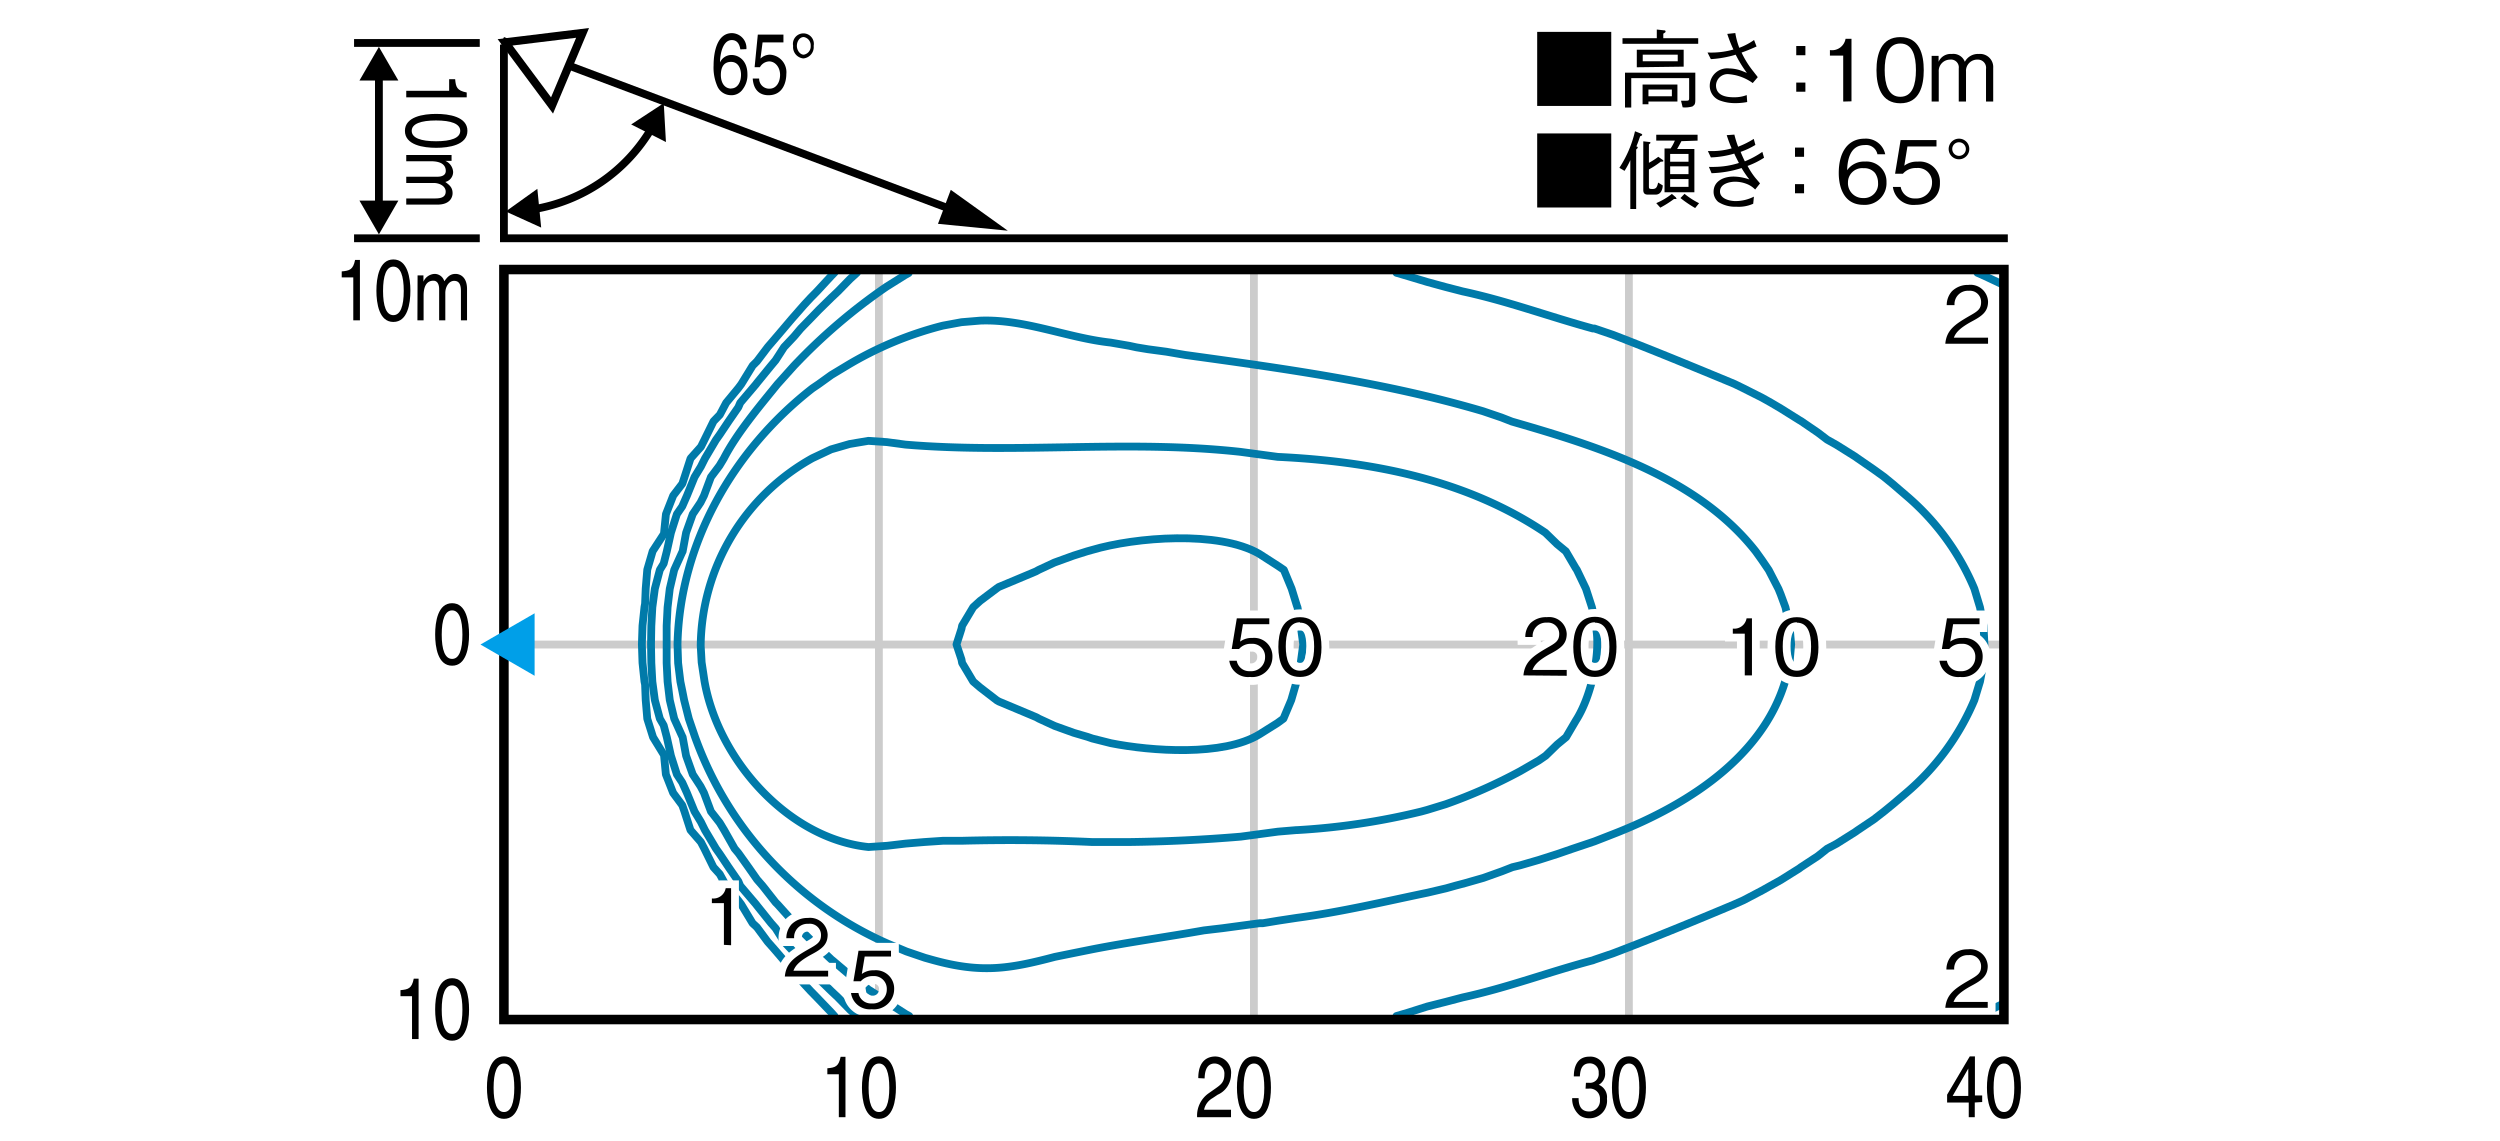 <svg xmlns="http://www.w3.org/2000/svg" viewBox="0 0 320 146"><defs><style>.cls-1,.cls-8{fill:#fff;}.cls-2,.cls-3,.cls-4,.cls-5,.cls-6,.cls-7,.cls-9{fill:none;}.cls-2{stroke:#ccc;}.cls-2,.cls-3{stroke-linecap:round;stroke-linejoin:round;}.cls-3{stroke:#007aa9;}.cls-4{stroke:#fff;stroke-width:2px;}.cls-4,.cls-9{stroke-miterlimit:10;}.cls-5,.cls-6,.cls-7,.cls-8,.cls-9{stroke:#000;}.cls-5{stroke-width:1px;}.cls-8{stroke-width:1.04px;}.cls-9{stroke-width:1.22px;}.cls-10{fill:#009fe8;}</style></defs><title>id_e30413hm_nh</title><g id="レイヤー_2" data-name="レイヤー 2"><g id="grid"><rect class="cls-1" width="320" height="146"/><line class="cls-2" x1="112.5" y1="34.5" x2="112.5" y2="130.5"/><line class="cls-2" x1="160.5" y1="34.5" x2="160.5" y2="130.5"/><line class="cls-2" x1="208.5" y1="34.5" x2="208.5" y2="130.5"/><line class="cls-2" x1="64.5" y1="82.5" x2="256.5" y2="82.5"/></g><g id="id_e30413hm_nh"><path d="M206.24,4.08v9.48h-9.48V4.08Z"/><path d="M207.68,5.61V4.89h4.39V3.78l.89.1c.07,0,.23,0,.23.14s-.07.14-.29.29v.58h4.47v.72Zm9,8a3.34,3.34,0,0,1-1.3.13l-.21-.85.69,0c.35,0,.35-.08.35-.43V10H208.8v3.76H208V9.3h9v3.37C217,13.09,217,13.42,216.68,13.57Zm-7.17-5V6.37h6V8.53ZM214.75,7h-4.48v.84h4.48ZM211,13v.35h-.75V10.82h4.46V13Zm3-1.54h-3v.86h3Z"/><path d="M222.12,4.23a9.3,9.3,0,0,0,.51,1.89,8.32,8.32,0,0,0,1.89-1l.32.83c-.9.4-1.22.53-1.92.78a12.09,12.09,0,0,0,1.57,2.49c.35.46.4.5.5.66l-.64.75a6.09,6.09,0,0,0-3-1.13,1.49,1.49,0,0,0-1.7,1.42c0,1.49,1.66,1.53,2.32,1.53a4.34,4.34,0,0,0,1.61-.28l.06.89a8,8,0,0,1-1.61.14,5.41,5.41,0,0,1-1.75-.29,2,2,0,0,1-1.43-2,2.24,2.24,0,0,1,2.49-2.15,4.75,4.75,0,0,1,1.63.32l.63.25A15.44,15.44,0,0,1,222.17,7a13.84,13.84,0,0,1-3.18.57l-.43-.85a10.5,10.5,0,0,0,3.32-.38,16.77,16.77,0,0,1-.79-2Z"/><path d="M231.09,7.07h-1.17V5.89h1.17Zm0,4.67h-1.17V10.57h1.17Z"/><path d="M235.93,13V7.12h-1.7V6.41a1.76,1.76,0,0,0,2-1.44h.76v8Z"/><path d="M243.24,13.22c-2.46,0-3.05-2.21-3.05-4.24s.59-4.23,3.05-4.23,3,2.23,3,4.23S245.71,13.22,243.24,13.22Zm0-7.65c-1.57,0-2,1.61-2,3.41s.46,3.41,2,3.41,2-1.54,2-3.41S244.79,5.57,243.24,5.57Z"/><path d="M254.21,13V8.83a1.05,1.05,0,0,0-1.07-1.2,1.44,1.44,0,0,0-1.49,1.55V13h-.93V8.76a1,1,0,0,0-1.12-1.13,1.46,1.46,0,0,0-1.44,1.57V13h-.91V7.15h.89v.76a1.68,1.68,0,0,1,1.69-1,1.57,1.57,0,0,1,1.67,1,1.89,1.89,0,0,1,1.79-1,1.68,1.68,0,0,1,1.84,1.79V13Z"/><path d="M52,12.46v-.84h5.49V10.14h.77c.09,1,.21,1.45,1.48,1.7v.62Z"/><path d="M51.83,16.75c0-1.82,2.37-2.17,4-2.17s4,.35,4,2.17-2.37,2.17-4,2.17S51.83,18.57,51.83,16.75Zm7.08,0c0-.91-1.17-1.33-3.1-1.33s-3.11.42-3.11,1.33,1.17,1.33,3.11,1.33S58.91,17.66,58.91,16.75Z"/><path d="M57.8,19.84v.75H57v0A1.65,1.65,0,0,1,58,22,1.31,1.31,0,0,1,57,23.29c.54.4.93.71.93,1.44,0,.51-.32,1.46-1.93,1.46H52V25.4h3.72c.79,0,1.33-.2,1.33-.88s-.77-1.1-1.54-1.1H52v-.8h4c.48,0,1.06-.15,1.06-.74s-.35-1.24-1.91-1.24H52v-.8Z"/><path class="cls-3" d="M166,77.53l.08.21.41,2.37.32,2.38-.32,2.37L166,87.24l-.08.16-.64,2.21-1,2.38-.77.56L161.2,94c-4.62,2.83-13.87,2.15-19,1.13l-2.38-.6-.61-.21-1.77-.52L135,92.92,133,92l-.36-.2-2.38-1-2.39-1-.28-.16L125.46,88l-.89-.76-1.42-2.38-.08-.44-.64-1.93.64-2,.08-.4,1.42-2.37.89-.81,2.09-1.57.28-.2,2.39-1,2.38-1,.36-.2,2-.93,2.42-.88,1.77-.56.61-.17c5.58-1.66,16.25-2.51,21.42.49l2.38,1.53.77.52,1,2.42Z"/><path class="cls-3" d="M204.09,79.26l.16.85c.73,3.51-.64,9.18-2.54,12.12l-1.25,2.13-1.13.93-1.49,1.45-.89.61-2.38,1.37a66.89,66.89,0,0,1-9.52,4.22l-2.38.73-.73.2a87.4,87.4,0,0,1-15.86,2.38l-.12,0-2.38.2-4.76.64c-4.73.4-9.54.63-14.28.69l-2.38,0-2.38,0c-5.7-.26-11-.31-16.71-.16l-2.38,0-2.38.16-2.38.2-2.38.28-2.38.16c-10.38-1.09-19.28-11.29-21-21.26l-.36-2.38-.12-2.13A27.81,27.81,0,0,1,104,58.64l2.38-1.12,2.38-.69,2.38-.4,2.38.16,2.38.32c14.38,1.21,28.47-.66,42.89.93l4.76.64c12,.57,24.14,2.9,34.26,9.71l1.49,1.45,1.13.93,1.25,2.13.16.24L203,75.36l.77,2.38Z"/><path class="cls-3" d="M227.93,76.08l.61,1.66.52,2.37.21,2.38-.21,2.37c-2,11.27-12.68,18.07-22.59,21.91l-2.38.93-2.38.8-.36.12-2,.69-2.38.76-2.38.69-1,.24-1.33.52-2.38.85-2.38.68-1.21.32-1.17.33-2.38.56c-5.69,1.18-10.92,2.45-16.71,3.22l-2.38.36-2,.33-.41,0-4.76.64-2.38.28c-4.78.85-9.48,1.48-14.28,2.42l-2.38.48-2.42.49c-5.93,1.57-9.48,2.1-15.62.4l-1-.28-2.38-.81-2.38-1a45.73,45.73,0,0,1-24.69-26.5L88.17,92l-.6-2.38-.24-1.21-.24-1.16-.29-2.38-.08-2.37C87,69.52,93.89,57.57,104,49.7l.77-.52L106.41,48l1.94-1.17a45.64,45.64,0,0,1,12.34-5.15l2.38-.44,2.39-.2c5.69-.22,11.08,2.19,16.7,2.81l2.38.41.93.2,1.45.24,2.38.32,2.38.41c12.81,1.77,25.69,3.53,38.13,7.2l2.38.81,1.33.52c11.16,3.22,23.78,7.14,31.23,16.64l.8,1.12.85,1.25,1.25,2.42Z"/><path class="cls-3" d="M116.38,130.05l-.45-.25-2.38-1.52-.8-.61-1.58-1-1.65-1.32-.73-.53-2.18-1.85-.2-.16L104,120.54v0l-2.34-2.33,0-.08-2.1-2.34-.28-.28-1.65-2.1-.73-.84L95.8,111l-1.29-1.81-.48-.57-1.34-2.37-.56-.93L91,103.87l-.89-2.38-.44-.84-1-1.53-.85-2.38-.44-2.38-.08-.16-1-2.21-.57-2.38-.28-2.37-.12-2.38,0-2.37,0-2.38.12-2.37.28-2.38.57-2.42,1-2.21.08-.16.44-2.38.85-2.38,1-1.49.44-.88L91,61.06l1.09-1.45.56-.93c1.65-3.21,4.57-6.68,6.86-9.5l2.1-2.34,0,0a73.42,73.42,0,0,1,11.86-10.14l2.38-1.49.45-.25"/><path class="cls-3" d="M178.75,34.92l1.53.45,2.39.72,2.38.65,2.17.56c5.66,1.21,11.1,3.23,16.67,4.75l.2,0,2.38.81c5.19,2,10.4,4.15,15.53,6.28l1.17.57,2.38,1.2,1.09.61,1.29.76,2.38,1.49.21.12,2.18,1.49,1.17.89,1.21.68,2.38,1.49.28.2,2.1,1.45,1.29.93,1.09.89L244,63.44a31.77,31.77,0,0,1,8.72,11.92l.72,2.38.45,2.37.12,2.38-.12,2.37-.45,2.38-.72,2.37A31.77,31.77,0,0,1,244,101.49L242.22,103l-1.09.89-1.29,1-2.1,1.41-.28.2L235.08,108l-1.21.64-1.17.93L230.52,111l-.21.16-2.38,1.49-1.29.72-1.09.61-2.38,1.25-1.17.52c-5.08,2.14-10.38,4.32-15.53,6.28l-2.38.81-.2.08c-5.59,1.48-11,3.52-16.67,4.75l-2.17.57-2.38.6-2.39.76-1.53.45"/><polyline class="cls-3" points="256.5 128.44 254.12 129.56 253.11 130.05"/><polyline class="cls-3" points="109.68 130.05 108.79 129.24 107.26 127.67 106.41 126.87 104.8 125.3 104.03 124.45 102.5 122.92 101.65 121.91 100.36 120.54 99.27 118.81 98.7 118.17 96.89 115.91 96.77 115.75 94.75 113.38 94.51 112.81 93.26 111 92.13 109.31 91.64 108.62 90.23 106.25 89.71 105.2 88.9 103.87 87.93 101.5 87.33 100.17 86.64 99.12 85.88 96.74 85.35 94.36 84.95 92.84 84.46 91.99 83.82 89.61 83.5 87.24 83.37 84.86 83.33 82.49 83.37 80.11 83.5 77.73 83.82 75.36 84.46 72.94 84.95 72.14 85.35 70.57 85.88 68.19 86.64 65.81 87.33 64.81 87.93 63.44 88.9 61.06 89.71 59.73 90.23 58.69 91.64 56.31 92.13 55.62 93.26 53.93 94.51 52.12 94.75 51.56 96.77 49.18 96.89 49.02 98.7 46.8 99.27 46.12 100.36 44.43 101.65 43.06 102.5 42.05 104.03 40.48 104.8 39.68 106.41 38.1 107.26 37.3 108.79 35.73 109.68 34.92"/><polyline class="cls-3" points="253.11 34.92 254.12 35.37 256.5 36.49"/><path class="cls-3" d="M106.81,130.05l-.4-.45-1.85-1.93c-2.26-2.24-4.18-4.79-6.3-7.13l-1.37-1.85-.56-.52-1.46-2.42-.36-.48-1.57-1.9-.81-1.48-.81-.89-1.17-2.38-.44-.84-1.33-1.53-.77-2.38-.28-.8-1.17-1.58-.93-2.37L85,96.74l0-.08-1.41-2.3L82.85,92l-.2-2.38-.08-2-.08-.4-.25-2.38-.08-2.37.08-2.38.25-2.37.08-.45.08-1.93.2-2.42.69-2.37L85,68.31l0-.12.24-2.38.93-2.37,1.17-1.53.28-.85.77-2.38,1.33-1.49.44-.88,1.17-2.38.81-.84.81-1.53,1.57-1.9.36-.48,1.46-2.38.56-.56,1.37-1.81c2-2.28,4.14-5,6.3-7.13l1.85-2,.4-.41"/><path d="M111.58,129.18a2.41,2.41,0,0,1-2.65-2.08h.95a1.62,1.62,0,0,0,1.7,1.34,1.78,1.78,0,0,0,1.93-1.79,1.63,1.63,0,0,0-1.76-1.71,2,2,0,0,0-1.57.66h-.94l.65-3.91h4.16v.75h-3.37l-.37,2.23a2.44,2.44,0,0,1,1.56-.47,2.34,2.34,0,0,1,2.58,2.44A2.58,2.58,0,0,1,111.58,129.18Z"/><path class="cls-4" d="M111.58,129.18a2.41,2.41,0,0,1-2.65-2.08h.95a1.62,1.62,0,0,0,1.7,1.34,1.78,1.78,0,0,0,1.93-1.79,1.63,1.63,0,0,0-1.76-1.71,2,2,0,0,0-1.57.66h-.94l.65-3.91h4.16v.75h-3.37l-.37,2.23a2.44,2.44,0,0,1,1.56-.47,2.34,2.34,0,0,1,2.58,2.44A2.58,2.58,0,0,1,111.58,129.18Z"/><path d="M111.58,129.18a2.41,2.41,0,0,1-2.65-2.08h.95a1.62,1.62,0,0,0,1.7,1.34,1.78,1.78,0,0,0,1.93-1.79,1.63,1.63,0,0,0-1.76-1.71,2,2,0,0,0-1.57.66h-.94l.65-3.91h4.16v.75h-3.37l-.37,2.23a2.44,2.44,0,0,1,1.56-.47,2.34,2.34,0,0,1,2.58,2.44A2.58,2.58,0,0,1,111.58,129.18Z"/><path d="M250.9,86.65a2.41,2.41,0,0,1-2.65-2.08h.95a1.62,1.62,0,0,0,1.7,1.34,1.78,1.78,0,0,0,1.94-1.79,1.63,1.63,0,0,0-1.77-1.71,1.94,1.94,0,0,0-1.57.66h-.94l.65-3.92h4.17v.75H250l-.37,2.23a2.44,2.44,0,0,1,1.56-.47,2.35,2.35,0,0,1,2.59,2.45A2.58,2.58,0,0,1,250.9,86.65Z"/><path class="cls-4" d="M250.9,86.65a2.41,2.41,0,0,1-2.65-2.08h.95a1.62,1.62,0,0,0,1.7,1.34,1.78,1.78,0,0,0,1.94-1.79,1.63,1.63,0,0,0-1.77-1.71,1.94,1.94,0,0,0-1.57.66h-.94l.65-3.92h4.17v.75H250l-.37,2.23a2.44,2.44,0,0,1,1.56-.47,2.35,2.35,0,0,1,2.59,2.45A2.58,2.58,0,0,1,250.9,86.65Z"/><path d="M250.9,86.65a2.41,2.41,0,0,1-2.65-2.08h.95a1.62,1.62,0,0,0,1.7,1.34,1.78,1.78,0,0,0,1.94-1.79,1.63,1.63,0,0,0-1.77-1.71,1.94,1.94,0,0,0-1.57.66h-.94l.65-3.92h4.17v.75H250l-.37,2.23a2.44,2.44,0,0,1,1.56-.47,2.35,2.35,0,0,1,2.59,2.45A2.58,2.58,0,0,1,250.9,86.65Z"/><path d="M160,86.65a2.41,2.41,0,0,1-2.65-2.08h.95a1.62,1.62,0,0,0,1.7,1.34,1.78,1.78,0,0,0,1.93-1.79,1.63,1.63,0,0,0-1.76-1.71,1.94,1.94,0,0,0-1.57.66h-.94l.65-3.92h4.16v.75h-3.37l-.37,2.23a2.44,2.44,0,0,1,1.56-.47,2.34,2.34,0,0,1,2.58,2.45A2.58,2.58,0,0,1,160,86.65Z"/><path d="M166.4,86.65c-2.24,0-2.77-2-2.77-3.85S164.16,79,166.4,79s2.75,2,2.75,3.85S168.63,86.65,166.4,86.65Zm0-7c-1.43,0-1.82,1.46-1.82,3.1s.42,3.1,1.82,3.1,1.81-1.4,1.81-3.1S167.8,79.7,166.4,79.7Z"/><path class="cls-4" d="M160,86.65a2.41,2.41,0,0,1-2.65-2.08h.95a1.62,1.62,0,0,0,1.7,1.34,1.78,1.78,0,0,0,1.93-1.79,1.63,1.63,0,0,0-1.76-1.71,1.94,1.94,0,0,0-1.57.66h-.94l.65-3.92h4.16v.75h-3.37l-.37,2.23a2.44,2.44,0,0,1,1.56-.47,2.34,2.34,0,0,1,2.58,2.45A2.58,2.58,0,0,1,160,86.65Z"/><path class="cls-4" d="M166.4,86.65c-2.24,0-2.77-2-2.77-3.85S164.16,79,166.4,79s2.75,2,2.75,3.85S168.63,86.65,166.4,86.65Zm0-7c-1.43,0-1.82,1.46-1.82,3.1s.42,3.1,1.82,3.1,1.81-1.4,1.81-3.1S167.8,79.7,166.4,79.7Z"/><path d="M160,86.65a2.41,2.41,0,0,1-2.65-2.08h.95a1.62,1.62,0,0,0,1.7,1.34,1.78,1.78,0,0,0,1.93-1.79,1.63,1.63,0,0,0-1.76-1.71,1.94,1.94,0,0,0-1.57.66h-.94l.65-3.92h4.16v.75h-3.37l-.37,2.23a2.44,2.44,0,0,1,1.56-.47,2.34,2.34,0,0,1,2.58,2.45A2.58,2.58,0,0,1,160,86.65Z"/><path d="M166.4,86.65c-2.24,0-2.77-2-2.77-3.85S164.16,79,166.4,79s2.75,2,2.75,3.85S168.63,86.65,166.4,86.65Zm0-7c-1.43,0-1.82,1.46-1.82,3.1s.42,3.1,1.82,3.1,1.81-1.4,1.81-3.1S167.8,79.7,166.4,79.7Z"/><path d="M195,86.45c.16-1.74,1.22-2.47,3-3.51,1.09-.62,1.58-.89,1.58-1.81A1.43,1.43,0,0,0,198,79.7a1.71,1.71,0,0,0-1.82,1.84h-.94a2.6,2.6,0,0,1,.64-1.76A2.87,2.87,0,0,1,198,79a2.25,2.25,0,0,1,2.54,2.13c0,1.29-.75,1.84-2.09,2.55-1.84,1-2.09,1.61-2.29,2.07h4.38v.75Z"/><path d="M204.15,86.65c-2.24,0-2.77-2-2.77-3.85s.53-3.85,2.77-3.85,2.76,2,2.76,3.85S206.39,86.65,204.15,86.65Zm0-7c-1.43,0-1.82,1.46-1.82,3.1s.42,3.1,1.82,3.1S206,84.5,206,82.8,205.56,79.7,204.15,79.7Z"/><path class="cls-4" d="M195,86.45c.16-1.74,1.22-2.47,3-3.51,1.09-.62,1.58-.89,1.58-1.81A1.43,1.43,0,0,0,198,79.7a1.71,1.71,0,0,0-1.82,1.84h-.94a2.6,2.6,0,0,1,.64-1.76A2.87,2.87,0,0,1,198,79a2.25,2.25,0,0,1,2.54,2.13c0,1.29-.75,1.84-2.09,2.55-1.84,1-2.09,1.61-2.29,2.07h4.38v.75Z"/><path class="cls-4" d="M204.15,86.65c-2.24,0-2.77-2-2.77-3.85s.53-3.85,2.77-3.85,2.76,2,2.76,3.85S206.39,86.65,204.15,86.65Zm0-7c-1.43,0-1.82,1.46-1.82,3.1s.42,3.1,1.82,3.1S206,84.5,206,82.8,205.56,79.7,204.15,79.7Z"/><path d="M195,86.45c.16-1.74,1.22-2.47,3-3.51,1.09-.62,1.58-.89,1.58-1.81A1.43,1.43,0,0,0,198,79.7a1.71,1.71,0,0,0-1.82,1.84h-.94a2.6,2.6,0,0,1,.64-1.76A2.87,2.87,0,0,1,198,79a2.25,2.25,0,0,1,2.54,2.13c0,1.29-.75,1.84-2.09,2.55-1.84,1-2.09,1.61-2.29,2.07h4.38v.75Z"/><path d="M204.15,86.65c-2.24,0-2.77-2-2.77-3.85s.53-3.85,2.77-3.85,2.76,2,2.76,3.85S206.39,86.65,204.15,86.65Zm0-7c-1.43,0-1.82,1.46-1.82,3.1s.42,3.1,1.82,3.1S206,84.5,206,82.8,205.56,79.7,204.15,79.7Z"/><path d="M223.33,86.45V81.11H221.8v-.65a1.59,1.59,0,0,0,1.76-1.31h.69v7.3Z"/><path d="M230,86.65c-2.23,0-2.76-2-2.76-3.85S227.75,79,230,79s2.76,2,2.76,3.85S232.22,86.65,230,86.65Zm0-7c-1.43,0-1.81,1.46-1.81,3.1s.41,3.1,1.81,3.1,1.82-1.4,1.82-3.1S231.39,79.7,230,79.7Z"/><path class="cls-4" d="M223.33,86.45V81.11H221.8v-.65a1.59,1.59,0,0,0,1.76-1.31h.69v7.3Z"/><path class="cls-4" d="M230,86.65c-2.23,0-2.76-2-2.76-3.85S227.75,79,230,79s2.76,2,2.76,3.85S232.22,86.65,230,86.65Zm0-7c-1.43,0-1.81,1.46-1.81,3.1s.41,3.1,1.81,3.1,1.82-1.4,1.82-3.1S231.39,79.7,230,79.7Z"/><path d="M223.33,86.45V81.11H221.8v-.65a1.59,1.59,0,0,0,1.76-1.31h.69v7.3Z"/><path d="M230,86.65c-2.23,0-2.76-2-2.76-3.85S227.75,79,230,79s2.76,2,2.76,3.85S232.22,86.65,230,86.65Zm0-7c-1.43,0-1.81,1.46-1.81,3.1s.41,3.1,1.81,3.1,1.82-1.4,1.82-3.1S231.39,79.7,230,79.7Z"/><path d="M100.46,125c.15-1.74,1.22-2.47,3.05-3.51,1.09-.62,1.58-.89,1.58-1.81a1.43,1.43,0,0,0-1.62-1.43,1.71,1.71,0,0,0-1.82,1.84h-1a2.67,2.67,0,0,1,.65-1.76,2.87,2.87,0,0,1,2.1-.83,2.25,2.25,0,0,1,2.54,2.13c0,1.29-.75,1.84-2.09,2.55-1.84,1-2.09,1.61-2.29,2.07H106V125Z"/><path class="cls-4" d="M100.46,125c.15-1.74,1.22-2.47,3.05-3.51,1.09-.62,1.58-.89,1.58-1.81a1.43,1.43,0,0,0-1.62-1.43,1.71,1.71,0,0,0-1.82,1.84h-1a2.67,2.67,0,0,1,.65-1.76,2.87,2.87,0,0,1,2.1-.83,2.25,2.25,0,0,1,2.54,2.13c0,1.29-.75,1.84-2.09,2.55-1.84,1-2.09,1.61-2.29,2.07H106V125Z"/><path d="M100.46,125c.15-1.74,1.22-2.47,3.05-3.51,1.09-.62,1.58-.89,1.58-1.81a1.43,1.43,0,0,0-1.62-1.43,1.71,1.71,0,0,0-1.82,1.84h-1a2.67,2.67,0,0,1,.65-1.76,2.87,2.87,0,0,1,2.1-.83,2.25,2.25,0,0,1,2.54,2.13c0,1.29-.75,1.84-2.09,2.55-1.84,1-2.09,1.61-2.29,2.07H106V125Z"/><path d="M249,129c.15-1.74,1.22-2.47,3-3.5,1.09-.63,1.58-.89,1.58-1.81a1.43,1.43,0,0,0-1.62-1.43,1.71,1.71,0,0,0-1.82,1.84h-1a2.67,2.67,0,0,1,.65-1.76,2.87,2.87,0,0,1,2.1-.83,2.25,2.25,0,0,1,2.54,2.13c0,1.28-.75,1.83-2.09,2.54-1.84,1-2.09,1.61-2.29,2.07h4.38V129Z"/><path class="cls-4" d="M249,129c.15-1.74,1.22-2.47,3-3.5,1.09-.63,1.58-.89,1.58-1.81a1.43,1.43,0,0,0-1.62-1.43,1.71,1.71,0,0,0-1.82,1.84h-1a2.67,2.67,0,0,1,.65-1.76,2.87,2.87,0,0,1,2.1-.83,2.25,2.25,0,0,1,2.54,2.13c0,1.28-.75,1.83-2.09,2.54-1.84,1-2.09,1.61-2.29,2.07h4.38V129Z"/><path d="M249,129c.15-1.74,1.22-2.47,3-3.5,1.09-.63,1.58-.89,1.58-1.81a1.43,1.43,0,0,0-1.62-1.43,1.71,1.71,0,0,0-1.82,1.84h-1a2.67,2.67,0,0,1,.65-1.76,2.87,2.87,0,0,1,2.1-.83,2.25,2.25,0,0,1,2.54,2.13c0,1.28-.75,1.83-2.09,2.54-1.84,1-2.09,1.61-2.29,2.07h4.38V129Z"/><path d="M249,44c.15-1.74,1.22-2.47,3-3.51,1.09-.62,1.58-.89,1.58-1.81A1.43,1.43,0,0,0,252,37.22a1.71,1.71,0,0,0-1.82,1.84h-1a2.67,2.67,0,0,1,.65-1.76,2.87,2.87,0,0,1,2.1-.83,2.25,2.25,0,0,1,2.54,2.13c0,1.29-.75,1.84-2.09,2.55-1.84,1-2.09,1.61-2.29,2.07h4.38V44Z"/><path class="cls-4" d="M249,44c.15-1.74,1.22-2.47,3-3.51,1.09-.62,1.58-.89,1.58-1.81A1.43,1.43,0,0,0,252,37.22a1.71,1.71,0,0,0-1.82,1.84h-1a2.67,2.67,0,0,1,.65-1.76,2.87,2.87,0,0,1,2.1-.83,2.25,2.25,0,0,1,2.54,2.13c0,1.29-.75,1.84-2.09,2.55-1.84,1-2.09,1.61-2.29,2.07h4.38V44Z"/><path d="M249,44c.15-1.74,1.22-2.47,3-3.51,1.09-.62,1.58-.89,1.58-1.81A1.43,1.43,0,0,0,252,37.22a1.71,1.71,0,0,0-1.82,1.84h-1a2.67,2.67,0,0,1,.65-1.76,2.87,2.87,0,0,1,2.1-.83,2.25,2.25,0,0,1,2.54,2.13c0,1.29-.75,1.84-2.09,2.55-1.84,1-2.09,1.61-2.29,2.07h4.38V44Z"/><path d="M92.66,120.94V115.6H91.12V115a1.6,1.6,0,0,0,1.77-1.31h.69v7.3Z"/><path class="cls-4" d="M92.66,120.94V115.6H91.12V115a1.6,1.6,0,0,0,1.77-1.31h.69v7.3Z"/><path d="M92.66,120.94V115.6H91.12V115a1.6,1.6,0,0,0,1.77-1.31h.69v7.3Z"/></g><g id="waku"><path d="M46.07,41h-.85V35.51H43.74v-.77c1-.09,1.46-.21,1.71-1.47h.62Z"/><path d="M50.35,41.21c-1.82,0-2.17-2.37-2.17-4s.35-4,2.17-4,2.18,2.36,2.18,4S52.18,41.21,50.35,41.21Zm0-7.08c-.91,0-1.32,1.17-1.32,3.11s.41,3.1,1.32,3.1,1.33-1.17,1.33-3.1S51.27,34.13,50.35,34.13Z"/><path d="M53.45,35.25h.75v.81h0a1.63,1.63,0,0,1,1.42-1,1.29,1.29,0,0,1,1.25.94c.4-.54.72-.94,1.45-.94.5,0,1.46.32,1.46,1.94v4H59V37.28c0-.79-.19-1.33-.87-1.33S57,36.72,57,37.49V41h-.79V37c0-.49-.16-1.07-.74-1.07s-1.25.35-1.25,1.91V41h-.79Z"/><path d="M57.87,85.21c-1.82,0-2.17-2.37-2.17-4s.35-4,2.17-4,2.17,2.36,2.17,4S59.69,85.21,57.87,85.21Zm0-7.08c-.91,0-1.33,1.17-1.33,3.11s.42,3.1,1.33,3.1,1.32-1.17,1.32-3.1S58.78,78.13,57.87,78.13Z"/><path d="M53.58,133h-.84v-5.49H51.26v-.77c1-.09,1.45-.21,1.7-1.47h.62Z"/><path d="M57.87,133.21c-1.82,0-2.17-2.37-2.17-4s.35-4,2.17-4,2.17,2.36,2.17,4S59.69,133.21,57.87,133.21Zm0-7.08c-.91,0-1.33,1.17-1.33,3.11s.42,3.1,1.33,3.1,1.32-1.17,1.32-3.1S58.78,126.13,57.87,126.13Z"/><path d="M206.24,17.08v9.48h-9.48V17.08Z"/><path d="M209.94,17.44c-.2.57-.29.84-.49,1.31.11,0,.18.06.18.13s-.06.13-.2.25v7.62h-.75V20.5a10,10,0,0,1-.74,1.37l-.66-.39a14.46,14.46,0,0,0,2-4.68l.76.3s.16.06.16.14S210.16,17.37,209.94,17.44Zm2.64,3.25a11.85,11.85,0,0,1-1.52,1V23.8c0,.33,0,.39.44.39s.6-.16.74-.82l.59.36c0,.34-.14,1.18-.91,1.18h-1c-.28,0-.58-.08-.58-.59V18.09l.72.08c.18,0,.2.07.2.11s-.07.11-.2.19v2.37a8.43,8.43,0,0,0,1.2-.77l.44.31c.11.07.21.14.21.23S212.67,20.7,212.58,20.69Zm1.69,4.78a12.85,12.85,0,0,1-1.75,1.11L212,26a8.8,8.8,0,0,0,2-1.18l.51.44c0,.06.09.11.09.15S214.53,25.49,214.27,25.47Zm.95-7.4c-.12.24-.39.73-.55,1h2.21v5.54h-3.82V19h.78a5.51,5.51,0,0,0,.54-1H212v-.75h5.29v.75Zm.91,1.63h-2.35v1h2.35Zm0,1.59h-2.35v1h2.35Zm0,1.63h-2.35v1h2.35Zm.85,3.71a15,15,0,0,1-1.88-1.28l.52-.54a9.64,9.64,0,0,0,1.86,1.2Z"/><path d="M222,17.23a13.59,13.59,0,0,0,.48,1.55,11.44,11.44,0,0,0,2-1l.21.77a9.54,9.54,0,0,1-1.89.89c.16.41.34.8.54,1.21a11.62,11.62,0,0,0,2.24-1.21l.22.75a10.51,10.51,0,0,1-2.11,1.05,9.43,9.43,0,0,0,.95,1.47c.1.13.57.66.64.77l-.62.78a3.09,3.09,0,0,0-.86-.62,4.06,4.06,0,0,0-1.71-.38c-.67,0-1.93.25-1.93,1.25s1.38,1.23,2,1.23a5.24,5.24,0,0,0,2.34-.57l-.09.91a4.53,4.53,0,0,1-2.16.38,4,4,0,0,1-2.31-.61,1.69,1.69,0,0,1-.6-1.3c0-1.34,1.23-1.95,2.58-1.95a6.47,6.47,0,0,1,2,.37,13.29,13.29,0,0,1-1-1.46,14,14,0,0,1-3.84.66l-.34-.81a7,7,0,0,0,.76,0,10.6,10.6,0,0,0,3.08-.5c-.09-.18-.52-1-.59-1.2a12,12,0,0,1-3,.49l-.38-.81c.32,0,.47,0,.63,0a9.23,9.23,0,0,0,2.41-.35,16.88,16.88,0,0,1-.63-1.69Z"/><path d="M230.92,20.07h-1.16V18.89h1.16Zm0,4.67h-1.16V23.57h1.16Z"/><path d="M238.53,26.22c-2.75,0-3.17-2.66-3.17-4.06,0-2.86,1.3-4.41,3.3-4.41a2.52,2.52,0,0,1,2.65,2h-1a1.47,1.47,0,0,0-1.62-1.18c-2.12,0-2.22,2.41-2.26,3.22a2.64,2.64,0,0,1,2.29-1.11,2.56,2.56,0,0,1,2.75,2.64A2.77,2.77,0,0,1,238.53,26.22ZM240,22.14a1.77,1.77,0,0,0-1.46-.61,1.82,1.82,0,0,0-2,1.82,1.9,1.9,0,0,0,1.93,2,1.8,1.8,0,0,0,1.92-1.94A2.19,2.19,0,0,0,240,22.14Z"/><path d="M245.2,26.22a2.64,2.64,0,0,1-2.91-2.29h1a1.78,1.78,0,0,0,1.87,1.47,2,2,0,0,0,2.14-2,1.8,1.8,0,0,0-2-1.89,2.15,2.15,0,0,0-1.73.73h-1l.71-4.31h4.59v.82h-3.72l-.4,2.46a2.63,2.63,0,0,1,1.71-.52,2.58,2.58,0,0,1,2.85,2.69C248.37,25.26,246.91,26.22,245.2,26.22Z"/><path d="M252.07,19.07a1.32,1.32,0,1,1-1.32-1.32A1.31,1.31,0,0,1,252.07,19.07Zm-2.18,0a.87.87,0,1,0,.86-.86A.85.85,0,0,0,249.89,19.07Z"/><path d="M94.76,6.32c-.1-.68-.41-1.19-1.09-1.19-1.25,0-1.51,2.05-1.51,2.86l0,0a1.6,1.6,0,0,1,1.51-.95c.77,0,2,.61,2,2.45a3,3,0,0,1-.6,1.94,1.74,1.74,0,0,1-1.61.75,1.9,1.9,0,0,1-1.63-1.12,5.94,5.94,0,0,1-.49-2.69c0-1.69.45-4.13,2.35-4.13a1.9,1.9,0,0,1,1.85,2.05Zm-1.15,5c.75,0,1.24-.73,1.24-1.77,0-.68-.3-1.63-1.28-1.63s-1.3.77-1.3,1.68S92.68,11.34,93.61,11.34Z"/><path d="M97.34,7.5A1.75,1.75,0,0,1,98.57,7a2.24,2.24,0,0,1,2.08,2.47c0,.86-.32,2.72-2.3,2.72-.83,0-1.89-.41-2-2.14h.82a1.28,1.28,0,0,0,1.35,1.3c.82,0,1.33-.8,1.33-1.77s-.62-1.72-1.4-1.72a1.42,1.42,0,0,0-1.18.74l-.68,0L97,4.43h3.28v1H97.61Z"/><path d="M102.83,7.48a1.46,1.46,0,0,1-1.31-1.61,1.34,1.34,0,1,1,2.63,0A1.46,1.46,0,0,1,102.83,7.48ZM102,5.87c0,.58.41,1.13.88,1.13a1.07,1.07,0,0,0,.89-1.13,1.07,1.07,0,0,0-.89-1.13C102.36,4.74,102,5.29,102,5.87Z"/><polyline class="cls-5" points="257 30.5 64.5 30.5 64.5 5.71"/><line class="cls-6" x1="48.5" y1="26.41" x2="48.5" y2="9.59"/><polygon points="50.99 25.68 48.5 30 46.01 25.68 50.99 25.68"/><polygon points="50.99 10.31 48.5 6 46.01 10.31 50.99 10.31"/><line class="cls-7" x1="45.32" y1="30.5" x2="61.41" y2="30.5"/><line class="cls-7" x1="45.32" y1="5.5" x2="61.41" y2="5.5"/><line class="cls-7" x1="122.37" y1="27.03" x2="64.33" y2="5.21"/><polygon points="121.7 24.3 129 29.53 120.06 28.65 121.7 24.3"/><polygon class="cls-8" points="70.66 13.5 74.57 4.21 64.65 5.42 70.66 13.5"/><path class="cls-6" d="M83.39,16.43A21.64,21.64,0,0,1,68.3,26.78"/><polygon points="80.79 15.93 84.96 13.2 85.24 18.18 80.79 15.93"/><polygon points="68.78 24.17 64.73 27.07 69.27 29.13 68.78 24.17"/><rect class="cls-9" x="64.5" y="34.5" width="192" height="96"/><polygon class="cls-10" points="61.5 82.5 68.43 86.5 68.43 78.5 61.5 82.5"/><path d="M64.51,143.21c-1.82,0-2.18-2.37-2.18-4s.36-4,2.18-4,2.17,2.36,2.17,4S66.33,143.21,64.51,143.21Zm0-7.08c-.91,0-1.33,1.17-1.33,3.11s.42,3.1,1.33,3.1,1.32-1.17,1.32-3.1S65.42,136.13,64.51,136.13Z"/><path d="M108.22,143h-.85v-5.49H105.9v-.77c1-.09,1.45-.21,1.7-1.47h.62Z"/><path d="M112.51,143.21c-1.82,0-2.18-2.37-2.18-4s.36-4,2.18-4,2.17,2.36,2.17,4S114.33,143.21,112.51,143.21Zm0-7.08c-.91,0-1.33,1.17-1.33,3.11s.42,3.1,1.33,3.1,1.32-1.17,1.32-3.1S113.42,136.13,112.51,136.13Z"/><path d="M153.38,138c0-2.52,1.51-2.77,2.19-2.77a2.06,2.06,0,0,1,2,2.31,2.84,2.84,0,0,1-1.7,2.58l-.66.44a2.21,2.21,0,0,0-1.09,1.49h3.45V143h-4.34a3.49,3.49,0,0,1,1.49-3.07l.84-.59c.67-.48,1.16-.8,1.16-1.81a1.28,1.28,0,0,0-1.25-1.4c-1.2,0-1.26,1.37-1.28,1.91Z"/><path d="M160.51,143.21c-1.82,0-2.18-2.37-2.18-4s.36-4,2.18-4,2.17,2.36,2.17,4S162.33,143.21,160.51,143.21Zm0-7.08c-.91,0-1.33,1.17-1.33,3.11s.42,3.1,1.33,3.1,1.32-1.17,1.32-3.1S161.42,136.13,160.51,136.13Z"/><path d="M203,138.6l.42,0a1.12,1.12,0,0,0,1.21-1.26,1.13,1.13,0,0,0-1.17-1.23c-1.13,0-1.2,1.13-1.24,1.67h-.77c0-1.14.37-2.53,2-2.53a1.88,1.88,0,0,1,2,2,1.61,1.61,0,0,1-.81,1.6v0a1.72,1.72,0,0,1,1.05,1.8,2.23,2.23,0,0,1-2.28,2.49,2.13,2.13,0,0,1-1.17-.34,2.73,2.73,0,0,1-1-2.24h.82c0,.73.17,1.71,1.35,1.71a1.37,1.37,0,0,0,1.38-1.5,1.29,1.29,0,0,0-1.47-1.42l-.37,0Z"/><path d="M208.51,143.21c-1.82,0-2.18-2.37-2.18-4s.36-4,2.18-4,2.17,2.36,2.17,4S210.33,143.21,208.51,143.21Zm0-7.08c-.91,0-1.33,1.17-1.33,3.11s.42,3.1,1.33,3.1,1.32-1.17,1.32-3.1S209.42,136.13,208.51,136.13Z"/><path d="M252.77,141.12V143H252v-1.88h-2.77v-1l2.9-4.9h.66v5h.93v.84Zm-2.83-.84h2v-3.51h0Z"/><path d="M256.51,143.21c-1.82,0-2.18-2.37-2.18-4s.36-4,2.18-4,2.17,2.36,2.17,4S258.33,143.21,256.51,143.21Zm0-7.08c-.91,0-1.33,1.17-1.33,3.11s.42,3.1,1.33,3.1,1.32-1.17,1.32-3.1S257.42,136.13,256.51,136.13Z"/></g></g></svg>
